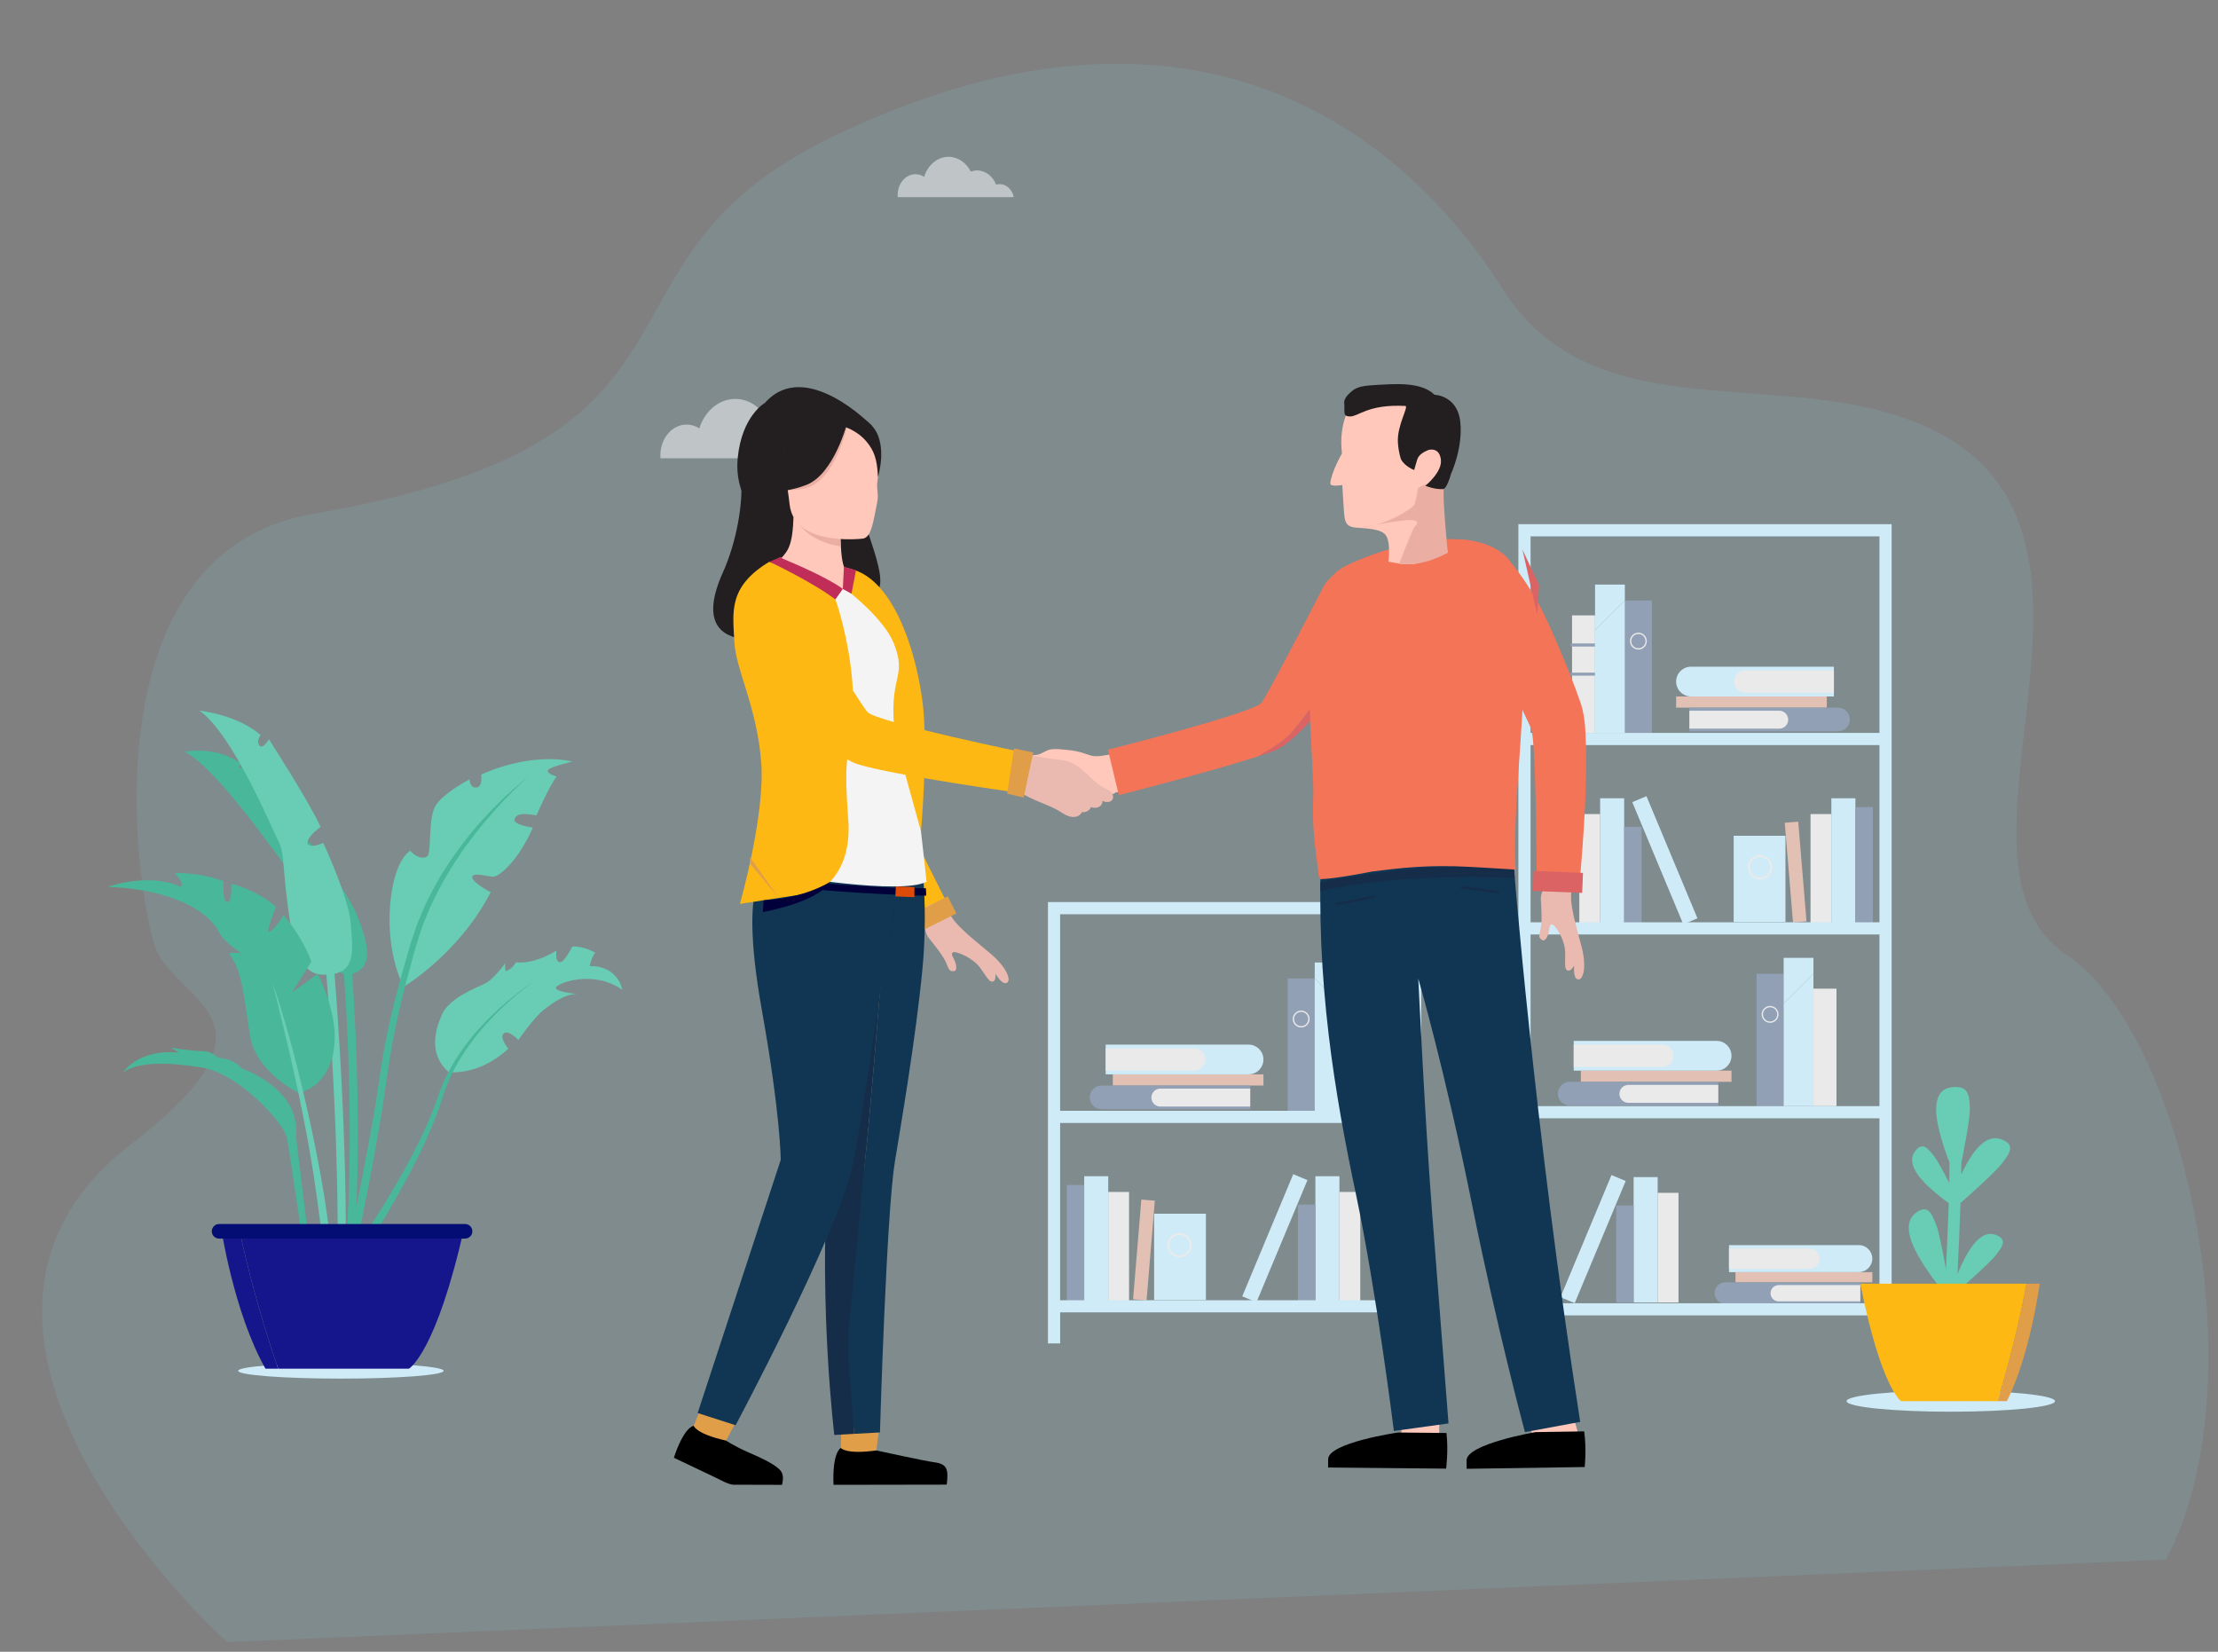 <svg xmlns="http://www.w3.org/2000/svg" xmlns:xlink="http://www.w3.org/1999/xlink" id="Livello_1" viewBox="0 0 940 700"><rect x="0" y="0" width="940" height="700" fill="#808080" stroke="none"/><defs><style>.cls-1{fill:none;}.cls-2{clip-path:url(#clippath);}.cls-3{fill:#f47458;}.cls-4{fill:#01003b;}.cls-5{fill:#030d74;}.cls-6{fill:#eaeaea;}.cls-7{fill:#eaafa2;}.cls-8{fill:#eab9b0;}.cls-9{fill:#f4f4f4;}.cls-10{fill:#ffc8bb;}.cls-11{fill:#fdb813;}.cls-12{fill:#91a0b5;}.cls-13{fill:#69ccb4;}.cls-14{fill:#ceebf7;}.cls-15{fill:#c02d58;}.cls-16{fill:#db6363;}.cls-17{fill:#e2c0b3;}.cls-18{fill:#de4a07;}.cls-19{fill:#e09e48;}.cls-20{fill:#16168c;}.cls-21{fill:#162d4a;}.cls-22{fill:#231f20;}.cls-23{fill:#103654;}.cls-24{fill:#49b79a;}.cls-25{fill:#80bdc7;isolation:isolate;opacity:.2;}.cls-26{fill:#fff;opacity:.5;}</style><clipPath id="clippath"><polygon class="cls-1" points="940 660 0 700 0 40 940 0 940 660"></polygon></clipPath></defs><g class="cls-2"><path class="cls-25" d="m96.48,695.89l802.8-10.4c66.69-60.78,32.37-243.66-23.33-280.73-59.96-39.91,35.25-177.92-57.11-222.72-60.31-29.25-142.04,3.43-181.97-59.54C589.95,48.52,498-12.04,352.87,57.94c-111.93,53.97-37.1,128.52-220.27,159.85-94.18,16.11-75.98,153.93-67.2,182.41,7.65,24.8,60.29,30.7-10.04,84.88-103.12,79.45,38.68,209.36,41.11,210.82Z"></path><path class="cls-26" d="m352.27,194.21c-.91-4.65-4.46-8.11-8.7-8.11-.78,0-1.53.12-2.25.34-2.09-5.25-6.64-8.88-11.91-8.88-1.36,0-2.68.24-3.91.69-2.84-5.5-7.99-9.18-13.88-9.18-7.01,0-12.97,5.21-15.23,12.5-1.6-1.05-3.44-1.64-5.4-1.64-6.14,0-11.12,5.83-11.12,13.03,0,.43.02.85.05,1.26h72.36Z"></path><path class="cls-26" d="m429.62,83.54c-.62-3.16-3.03-5.51-5.91-5.51-.53,0-1.04.08-1.53.23-1.42-3.56-4.51-6.03-8.09-6.03-.93,0-1.82.17-2.66.47-1.93-3.74-5.43-6.24-9.43-6.24-4.76,0-8.81,3.54-10.35,8.49-1.09-.71-2.34-1.12-3.67-1.12-4.17,0-7.55,3.96-7.55,8.85,0,.29.01.58.04.86h49.15Z"></path><rect class="cls-14" x="734.74" y="354.2" width="21.95" height="36.59"></rect><rect class="cls-17" x="669.97" y="453.74" width="63.85" height="4.73"></rect><path class="cls-14" d="m666.95,441.12h60.55c3.48,0,6.31,2.83,6.31,6.31h0c0,3.48-2.83,6.31-6.31,6.31h-60.55v-12.63h0Z"></path><path class="cls-6" d="m666.95,442.7h37.59c2.61,0,4.73,2.12,4.73,4.73h0c0,2.61-2.12,4.73-4.73,4.73h-37.59v-9.47h0Z"></path><path class="cls-12" d="m665.23,458.48h62.99v10.04h-62.99c-2.77,0-5.02-2.25-5.02-5.02h0c0-2.77,2.25-5.02,5.02-5.02Z"></path><path class="cls-6" d="m690.12,467.38h38.09v-7.6h-38.09c-2.1,0-3.8,1.7-3.8,3.8h0c0,2.1,1.7,3.8,3.8,3.8Z"></path><rect class="cls-17" x="735.5" y="539.14" width="58" height="4.3"></rect><path class="cls-14" d="m787.77,539.14h-55v-11.47h55c3.17,0,5.73,2.57,5.73,5.73h0c0,3.17-2.57,5.73-5.73,5.73Z"></path><path class="cls-6" d="m766.91,537.71h-34.15v-8.6h34.15c2.38,0,4.3,1.93,4.3,4.3h0c0,2.38-1.93,4.3-4.3,4.3Z"></path><path class="cls-12" d="m731.2,543.44h57.22v9.12h-57.22c-2.52,0-4.56-2.04-4.56-4.56h0c0-2.52,2.04-4.56,4.56-4.56Z"></path><path class="cls-6" d="m753.81,544.61h34.6v6.91h-34.6c-1.91,0-3.45-1.55-3.45-3.45h0c0-1.91,1.55-3.45,3.45-3.45Z"></path><rect class="cls-17" x="710.36" y="295.16" width="63.85" height="4.73" transform="translate(1484.56 595.06) rotate(180)"></rect><path class="cls-14" d="m710.36,282.54h60.55c3.48,0,6.31,2.83,6.31,6.31h0c0,3.48-2.83,6.31-6.31,6.31h-60.55v-12.63h0Z" transform="translate(1487.57 577.7) rotate(180)"></path><path class="cls-6" d="m734.89,284.12h37.59c2.61,0,4.73,2.12,4.73,4.73h0c0,2.61-2.12,4.73-4.73,4.73h-37.59v-9.47h0Z" transform="translate(1512.11 577.7) rotate(-180)"></path><path class="cls-12" d="m720.97,299.9h62.99v10.04h-62.99c-2.77,0-5.02-2.25-5.02-5.02h0c0-2.77,2.25-5.02,5.02-5.02Z" transform="translate(1499.91 609.84) rotate(-180)"></path><path class="cls-6" d="m754.05,308.8h-38.09v-7.6h38.09c2.1,0,3.8,1.7,3.8,3.8h0c0,2.1-1.7,3.8-3.8,3.8Z"></path><rect class="cls-12" x="688.62" y="254.49" width="11.48" height="56.1"></rect><rect class="cls-6" x="666.24" y="260.8" width="9.76" height="49.79"></rect><rect class="cls-12" x="665.66" y="272.71" width="10.33" height="1.29"></rect><rect class="cls-12" x="665.66" y="285.05" width="10.33" height="1.29"></rect><polygon class="cls-14" points="675.99 310.59 688.62 310.59 688.62 254.49 675.99 267.11 675.99 310.59"></polygon><polygon class="cls-14" points="675.99 247.74 675.99 267.11 688.62 254.49 688.62 247.74 675.99 247.74"></polygon><path class="cls-6" d="m694.36,275.29c-1.97,0-3.58-1.61-3.58-3.58s1.61-3.58,3.58-3.58,3.58,1.61,3.58,3.58-1.61,3.58-3.58,3.58Zm0-6.6c-1.67,0-3.02,1.35-3.02,3.02s1.35,3.02,3.02,3.02,3.02-1.35,3.02-3.02-1.35-3.02-3.02-3.02Z"></path><rect class="cls-12" x="744.44" y="412.67" width="11.48" height="56.1" transform="translate(1500.36 881.44) rotate(180)"></rect><rect class="cls-6" x="768.54" y="418.98" width="9.76" height="49.79" transform="translate(1546.85 887.75) rotate(180)"></rect><polygon class="cls-14" points="755.92 468.77 768.54 468.77 768.54 412.67 755.92 425.29 755.92 468.77"></polygon><polygon class="cls-14" points="755.92 405.92 755.92 425.29 768.54 412.67 768.54 405.92 755.92 405.92"></polygon><path class="cls-6" d="m746.6,429.89c0-1.97,1.61-3.58,3.58-3.58s3.58,1.61,3.58,3.58-1.61,3.58-3.58,3.58-3.58-1.61-3.58-3.58Zm.56,0c0,1.67,1.35,3.02,3.02,3.02s3.02-1.35,3.02-3.02-1.35-3.02-3.02-3.02-3.02,1.35-3.02,3.02Z"></path><path class="cls-6" d="m745.94,372.71c-2.85,0-5.17-2.32-5.17-5.17s2.32-5.17,5.17-5.17,5.17,2.32,5.17,5.17-2.32,5.17-5.17,5.17Zm0-9.52c-2.4,0-4.36,1.95-4.36,4.36s1.95,4.36,4.36,4.36,4.36-1.95,4.36-4.36-1.95-4.36-4.36-4.36Z"></path><rect class="cls-6" x="669.32" y="344.99" width="8.82" height="46.49"></rect><rect class="cls-14" x="678.14" y="338.31" width="10.19" height="53.16"></rect><rect class="cls-12" x="688.33" y="350.37" width="7.39" height="41.11"></rect><rect class="cls-6" x="767.31" y="344.99" width="8.82" height="46.49"></rect><rect class="cls-14" x="776.14" y="338.31" width="10.19" height="53.16"></rect><rect class="cls-12" x="786.33" y="342.03" width="7.39" height="49.44"></rect><rect class="cls-17" x="758.13" y="348.39" width="5.74" height="42.4" transform="translate(-27.94 64.14) rotate(-4.74)"></rect><rect class="cls-14" x="702.31" y="336.58" width="6.53" height="56.1" transform="translate(-86.01 299.91) rotate(-22.66)"></rect><rect class="cls-6" x="702.54" y="505.52" width="8.82" height="46.49" transform="translate(1413.9 1057.52) rotate(180)"></rect><rect class="cls-14" x="692.35" y="498.85" width="10.19" height="53.16" transform="translate(1394.88 1050.85) rotate(180)"></rect><rect class="cls-12" x="684.96" y="510.9" width="7.39" height="41.11" transform="translate(1377.31 1062.9) rotate(180)"></rect><rect class="cls-14" x="671.84" y="497.11" width="6.53" height="56.1" transform="translate(1095.83 1269.84) rotate(-157.34)"></rect><path class="cls-14" d="m643.5,222.14v346.06h5.17v-10.73h147.85v10.73h5.17V222.14h-158.18Zm153.02,5.17v83.29h-147.85v-83.29h147.85Zm-147.85,163.56v-75.11h147.85v75.11h-147.85Zm147.85,5.17v72.74h-147.85v-72.74h147.85Zm-147.85,156.27v-78.37h147.85v78.37h-147.85Z"></path><rect class="cls-14" x="489.11" y="514.35" width="21.95" height="36.59" transform="translate(1000.18 1065.3) rotate(180)"></rect><rect class="cls-17" x="471.61" y="455.32" width="63.85" height="4.73"></rect><path class="cls-14" d="m468.59,442.7h60.55c3.48,0,6.31,2.83,6.31,6.31h0c0,3.48-2.83,6.31-6.31,6.31h-60.55v-12.63h0Z"></path><path class="cls-6" d="m468.59,444.27h37.59c2.61,0,4.73,2.12,4.73,4.73h0c0,2.61-2.12,4.73-4.73,4.73h-37.59v-9.47h0Z"></path><path class="cls-12" d="m466.87,470.1h62.99v-10.04h-62.99c-2.77,0-5.02,2.25-5.02,5.02h0c0,2.77,2.25,5.02,5.02,5.02Z"></path><path class="cls-6" d="m491.76,468.95h38.09v-7.6h-38.09c-2.1,0-3.8,1.7-3.8,3.8h0c0,2.1,1.7,3.8,3.8,3.8Z"></path><rect class="cls-12" x="545.71" y="414.64" width="11.48" height="56.1" transform="translate(1102.91 885.39) rotate(180)"></rect><rect class="cls-6" x="569.82" y="420.96" width="9.76" height="49.79" transform="translate(1149.39 891.7) rotate(180)"></rect><rect class="cls-12" x="569.82" y="432.87" width="10.33" height="1.29" transform="translate(1149.97 867.03) rotate(180)"></rect><rect class="cls-12" x="569.82" y="445.21" width="10.33" height="1.29" transform="translate(1149.97 891.7) rotate(180)"></rect><polygon class="cls-14" points="569.82 470.75 557.19 470.75 557.19 414.64 569.82 427.27 569.82 470.75"></polygon><polygon class="cls-14" points="569.82 407.9 569.82 427.27 557.19 414.64 557.19 407.9 569.82 407.9"></polygon><path class="cls-6" d="m547.87,431.86c0-1.97,1.61-3.58,3.58-3.58s3.58,1.61,3.58,3.58-1.61,3.58-3.58,3.58-3.58-1.61-3.58-3.58Zm.56,0c0,1.67,1.35,3.02,3.02,3.02s3.02-1.35,3.02-3.02-1.35-3.02-3.02-3.02-3.02,1.35-3.02,3.02Z"></path><path class="cls-6" d="m494.7,527.7c0-2.85,2.32-5.17,5.17-5.17s5.17,2.32,5.17,5.17-2.32,5.17-5.17,5.17-5.17-2.32-5.17-5.17Zm.81,0c0,2.4,1.95,4.36,4.36,4.36s4.36-1.95,4.36-4.36-1.95-4.36-4.36-4.36-4.36,1.95-4.36,4.36Z"></path><rect class="cls-6" x="567.67" y="505.14" width="8.82" height="46.49" transform="translate(1144.16 1056.77) rotate(180)"></rect><rect class="cls-14" x="557.48" y="498.47" width="10.19" height="53.16" transform="translate(1125.14 1050.1) rotate(180)"></rect><rect class="cls-12" x="550.09" y="510.52" width="7.39" height="41.11" transform="translate(1107.57 1062.15) rotate(180)"></rect><rect class="cls-6" x="469.67" y="505.14" width="8.82" height="46.49" transform="translate(948.17 1056.77) rotate(180)"></rect><rect class="cls-14" x="459.48" y="498.47" width="10.19" height="53.16" transform="translate(929.16 1050.1) rotate(180)"></rect><rect class="cls-12" x="452.09" y="502.19" width="7.39" height="49.44" transform="translate(911.58 1053.82) rotate(180)"></rect><rect class="cls-17" x="481.94" y="508.54" width="5.74" height="42.4" transform="translate(924.19 1097.73) rotate(-175.26)"></rect><rect class="cls-14" x="536.97" y="496.74" width="6.53" height="56.1" transform="translate(836.64 1217.17) rotate(-157.34)"></rect><path class="cls-14" d="m597.14,569.33h5.17v-187.04h-158.18v187.04h5.17v-13.14h147.85v13.14Zm0-98.58h-147.85v-83.29h147.85v83.29Zm0,80.28h-147.85v-75.11h147.85v75.11Z"></path><ellipse class="cls-14" cx="144.48" cy="580.95" rx="43.55" ry="3.3"></ellipse><path class="cls-24" d="m149.75,533.2l-3.45-.28c4.88-61.33-1.14-128.01-1.2-128.68l3.45-.32c.06.67,6.11,67.64,1.21,129.27Z"></path><path class="cls-24" d="m150.52,412.3c-3.49,1.43-8.43,3.14-18.02-17.67-9.59-20.81-10.46-26.6-14.14-31.14-3.68-4.54-27.13-38.33-40.12-44.91,0,0,13.48-2.76,24.08,5.19,0,0-1.65,1.55-.92,1.78.45.14,1.5-.95,1.5-.95,0,0,19.13,20.32,25.54,29.11,0,0-2.58,5.16-1.51,7.67,1.06,2.52,4.19-4.59,4.19-4.59,0,0,16.39,21.5,20.33,31.43,3.94,9.93,7.22,20.72-.92,24.07Z"></path><path class="cls-13" d="m190.09,454.33s12.63,1.9,25.32-9.88c0,0-3.88-4.73-1.96-6.5,1.91-1.77,6.24,2.79,6.24,2.79,0,0,6.6-9.56,10.83-12.83,4.24-3.27,9.14-6.7,13.92-6.66,0,0-9.04-.9-8.87-2.62.17-1.72,15.36-8.04,28.17.84,0,0-1.6-10.16-13.78-10.06,0,0,.58-3.64,2.3-5.64,0,0-4.71-2.93-9.74-2.63,0,0-1.65,3.46-3.6,5.66-1.96,2.2-3.74.5-3.08-4,0,0-8.62,5.88-17.23,5.03,0,0-1.37,2.91-4.28,3.7,0,0-.5-1.57-.09-3.49,0,0-5.05,7.11-8.92,8.89-3.87,1.79-14.95,6.12-18.02,12.99-3.07,6.87-5.6,17.05,2.8,24.4Z"></path><path class="cls-24" d="m227.34,415.19s-1.95,1.19-5.17,3.54c-3.22,2.35-7.71,5.88-12.68,10.59-4.95,4.72-10.43,10.63-15.19,17.81-2.38,3.59-4.58,7.48-6.41,11.64-1.84,4.19-3.06,8.58-4.79,12.76-1.67,4.16-3.54,8.3-5.52,12.29-1.95,4.01-4.01,7.89-6.07,11.61-4.11,7.44-8.23,14.23-11.86,19.99-3.64,5.75-6.79,10.47-9.03,13.74-2.26,3.25-3.55,5.11-3.55,5.11l3.07,2.15s1.27-1.91,3.48-5.26c2.18-3.36,5.25-8.17,8.79-14.04,3.53-5.88,7.52-12.81,11.5-20.4,3.97-7.61,7.94-15.83,11.2-24.46,1.66-4.27,2.8-8.71,4.45-12.79,1.67-4.1,3.71-7.97,5.95-11.56,4.47-7.2,9.7-13.24,14.48-18.08,4.79-4.85,9.16-8.5,12.3-10.95,3.14-2.45,5.05-3.7,5.05-3.7Z"></path><path class="cls-13" d="m171.04,418.22s23.36-13.84,36.91-40.08c0,0-8.65-4.61-7.79-6.63.87-2.02,7.21.29,9.23,0,2.02-.29,9.8-5.77,16.44-20.76,0,0-8.36-1.15-7.79-3.46.58-2.31,3.32-2.88,9.3-1.73,0,0,5.69-12.98,8.58-16.44,0,0-4.04-1.15-3.75-2.6.29-1.44,10.38-3.75,10.38-3.75,0,0-15.86-4.61-38.64,5.48,0,0,.87,5.19-2.02,5.48-2.88.29-2.88-3.46-2.88-3.46,0,0-11.65,6.06-14.62,11.53-2.97,5.48-1.53,19.61-3.26,21.05-1.73,1.44-5.19.29-7.21-2.31,0,0-7.21,3.46-8.65,23.93-1.44,20.47,5.77,33.74,5.77,33.74Z"></path><path class="cls-24" d="m224.07,329.12s-2.9,2.09-7.54,6.26c-2.35,2.06-5.08,4.7-8.11,7.82-1.51,1.57-3.07,3.28-4.72,5.08-1.57,1.87-3.33,3.76-4.96,5.88-1.65,2.11-3.41,4.29-5.06,6.67-.84,1.18-1.72,2.36-2.56,3.6-.81,1.26-1.64,2.53-2.48,3.82-1.75,2.54-3.19,5.37-4.83,8.16-.79,1.42-1.47,2.91-2.21,4.38-.71,1.49-1.54,2.95-2.15,4.52-1.28,3.12-2.72,6.23-3.74,9.56-.55,1.65-1.14,3.29-1.67,4.97-.49,1.67-.98,3.34-1.47,5.02-1.95,6.74-3.88,13.63-5.58,20.56-1.72,6.93-3.28,13.92-4.48,20.87-1.24,6.94-2.11,13.81-3.14,20.37-1.04,6.54-2.26,12.9-3.35,18.91-1.13,6.01-2.21,11.69-3.2,16.93-2.02,10.48-3.84,19.17-5.24,25.21-1.39,6.05-2.37,9.41-2.37,9.41l3.2.91s1.02-3.48,2.42-9.57c1.41-6.1,3.24-14.83,5.26-25.33,1.02-5.25,2.07-10.94,3.14-16.97,1.06-6.04,2.23-12.36,3.25-19.02,1-6.64,1.82-13.46,3-20.33,1.15-6.88,2.58-13.82,4.22-20.73,1.62-6.91,3.45-13.77,5.31-20.52.47-1.69.94-3.37,1.41-5.04.5-1.64,1.05-3.26,1.57-4.88.96-3.27,2.34-6.34,3.56-9.41.57-1.55,1.38-2.99,2.06-4.47.72-1.46,1.37-2.93,2.13-4.33.77-1.39,1.54-2.77,2.29-4.14.72-1.38,1.51-2.71,2.32-3.99.8-1.29,1.58-2.57,2.36-3.83.8-1.24,1.64-2.43,2.44-3.61,1.57-2.39,3.26-4.59,4.85-6.72,1.58-2.13,3.23-4.08,4.72-5.99,1.57-1.85,3.05-3.61,4.49-5.23,2.9-3.21,5.49-5.95,7.7-8.14,2.19-2.21,4-3.85,5.23-4.99,1.23-1.12,1.92-1.7,1.92-1.7Z"></path><path class="cls-13" d="m139.04,413.03c-5.31.25-12.69.29-16.15-22.49-3.46-22.78-2.02-28.55-4.9-34.03-2.88-5.48-19.03-44.98-33.45-55.36,0,0,16.15,1.73,25.95,10.38,0,0-2.02,2.31-.58,4.33,1.44,2.02,4.04-2.6,4.04-2.6,0,0,17.3,26.82,21.91,37.2,0,0-5.77,4.07-5.48,6.79.29,2.72,6.63,0,6.63,0,0,0,10.81,23.2,11.61,33.87.79,10.67,2.81,21.34-9.59,21.91Z"></path><path class="cls-13" d="m146.53,531.84l-3.46-.03c.57-58.35-5.13-123.46-5.18-124.11l3.45-.3c.06.65,5.77,65.93,5.2,124.45Z"></path><path class="cls-24" d="m126.56,463.2s-17.95-8.65-20.54-24c-2.6-15.35-3.03-28.04-9.08-35.11,0,0,2.16-.72,5.41,0,0,0-7.79-5.12-9.52-9.01-1.73-3.89-11.89-17.73-47.14-19.25,0,0,17.08-6.27,30.93,0,0,0,1.95-1.12-2.6-5.86,0,0,10.38-.41,20.76,3.48,0,0-.65,8.87,1.51,8.87s1.73-7.79,1.73-7.79c0,0,10.5,2.38,18.88,9.73,0,0-3.95,9.95-3.09,10.6.87.65,5.41-4.76,6.27-7.14,0,0,7.79,8.72,11.89,19.82l-8.22,13.05,10.82-7.83s6.47,12.03,7.22,24.43c.75,12.4-4.42,23.4-15.23,26Z"></path><path class="cls-13" d="m115.54,416.58s1.78,7,4.29,17.53c1.31,5.25,2.69,11.41,4.22,18,1.48,6.6,3.01,13.64,4.39,20.72,1.39,7.07,2.7,14.16,3.76,20.83.56,3.33,1.07,6.55,1.49,9.62.43,3.06.89,5.95,1.21,8.63.35,2.68.66,5.13.94,7.3.23,2.18.43,4.08.6,5.64.33,3.13.52,4.92.52,4.92l3.44-.34s-.21-1.8-.58-4.95c-.19-1.57-.42-3.49-.68-5.68-.31-2.19-.66-4.65-1.04-7.34-.35-2.69-.87-5.59-1.38-8.66-.5-3.07-1.09-6.3-1.73-9.63-1.23-6.67-2.71-13.75-4.27-20.82-1.56-7.06-3.25-14.09-4.9-20.66-.85-3.28-1.63-6.46-2.48-9.45-.84-2.99-1.63-5.82-2.36-8.43-3.02-10.41-5.44-17.23-5.44-17.23Z"></path><path class="cls-24" d="m129.59,535.36s-6.7-46.64-8-53.13c-1.3-6.49-20.76-27.47-36.12-29.84-15.35-2.38-26.82-2.37-33.3,2.06,0,0,6.27-10.06,23.79-8.33l-3.68-2.16s8.87,1.51,13.62,1.51,5.57,3.03,7.87,3.03,6.41,1.51,8.79,4.33c0,0,25.09,8.43,22.92,28.98l6.49,53.56h-2.38Z"></path><path class="cls-20" d="m196.79,520.01c-11.93,53.49-23.47,60.03-23.47,60.03h-55.41c-9.29-26.72-14.64-50.15-16.7-60.03h95.59Z"></path><path class="cls-20" d="m101.19,520.01c2.06,9.89,7.41,33.31,16.7,60.03h-5.39c-13.47-23.86-18.86-60.03-18.86-60.03h7.54Z"></path><path class="cls-5" d="m197.1,524.91h-104.25c-1.7,0-3.09-1.39-3.09-3.09h0c0-1.7,1.39-3.09,3.09-3.09h104.25c1.7,0,3.09,1.39,3.09,3.09h0c0,1.7-1.39,3.09-3.09,3.09Z"></path><ellipse class="cls-14" cx="826.75" cy="593.8" rx="44.17" ry="4.48"></ellipse><path class="cls-13" d="m845.7,523.3c-5.26-1.97-9.73,3.89-12.5,8.99-1.55,2.86-2.73,5.48-3.61,7.6.38-7.56.94-19.31,1.29-30.06,3.08-2.71,15.06-13.34,17.67-16.89,3-4.08,5.91-7.73-.37-10.11-6.28-2.38-11.6,4.62-14.88,10.73-.78,1.46-1.49,2.86-2.12,4.2.02-1.77.04-3.42.03-4.92.74-3.59,3.87-19.02,3.62-23.44-.29-5.02-.34-9.6-7.8-8.63-7.46.97-7.12,9.65-5.6,16.56,1.52,6.91,3.66,12.42,4.62,14.95.04.1.1.18.15.27.01,2.49-.02,5.47-.09,8.75-2.29-4.44-5.02-9.53-6.41-11.28-2.64-3.33-4.96-6.48-8.23-1.92-3.27,4.56,1.22,10.41,5.44,14.41,3.65,3.47,7,5.95,8.97,7.37-.32,9.79-.81,20.46-1.18,27.94-1.13-6.34-2.91-15.68-4.11-18.69-1.88-4.71-3.45-9.1-8.78-5.02-5.33,4.08-2.2,12.29,1.25,18.3,3.45,6.01,6.9,10.4,8.47,12.44.75.98,1.85,1.36,2.75,1.25-.05.88-.07,1.39-.08,1.44-.08,1.38.98,2.57,2.37,2.64.05,0,.09,0,.14,0,1.32,0,2.43-1.03,2.5-2.37,0-.13.03-.48.05-.98.4.08.85-.01,1.28-.4,0,0,12.94-11.27,15.47-14.69,2.53-3.42,4.97-6.47-.29-8.45Z"></path><path class="cls-11" d="m788.41,544.02c8.79,44.36,17.3,49.78,17.3,49.78h40.84c6.85-22.16,10.79-41.58,12.31-49.78h-70.46Z"></path><path class="cls-19" d="m858.87,544.02c-1.52,8.2-5.46,27.62-12.31,49.78h3.97c9.93-19.78,13.9-49.78,13.9-49.78h-5.56Z"></path><path class="cls-10" d="m452.01,323.27c-2.04-.48-4.22-.63-6.19-.38-1.41.17-2.76.7-4.18.83-1.41.13-2.95-.11-4-1.05-.62-.55-1.02-1.54-.5-2.19.47-.58,1.35-.51,2.1-.57,1.82-.16,3.32-1.45,5.05-2.04,1.72-.58,3.58-.44,5.38-.29,2.8.23,5.61.46,8.31,1.22,1.65.47,3.25,1.13,4.92,1.53,2.14.52,6.27-.39,8.45-.74,2.13,4.81,1.75,10.87,2.75,16.03-.86-.03-1.73.33-2.31.97-3.42-2.06-6.18-3.33-9.73-6.84-1.43-1.42-3-2.92-4.62-4.11-1.62-1.19-3.47-1.91-5.43-2.37Z"></path><polygon class="cls-10" points="609.95 609.65 609.95 597.57 593.92 601.51 593.92 611.23 609.95 609.65"></polygon><polygon class="cls-10" points="647.73 601.11 650.15 611.36 669.69 610.57 666.44 599.01 647.73 601.11"></polygon><path class="cls-3" d="m545.94,311.97c-4.22,3.91-12.7,8.54-12.72,8.56-19.56,6.36-59.06,16.47-59.06,16.47l-4.61-19.29s61.96-15.57,65.13-19.94c3.17-4.37,26.48-49.64,26.48-49.64,0,0,9.73-15.64,20.52.56.68,1.03,1.11,2.25,1.35,3.59-.13.37-3.64,10.4-9.32,20.78-5.8,10.57-23.55,35.01-27.77,38.92Z"></path><path class="cls-16" d="m540.38,318c-1.83.73-4.28,1.59-7.16,2.52.02-.01,8.5-4.65,12.72-8.56,4.22-3.91,21.97-28.35,27.77-38.92,5.69-10.38,9.19-20.4,9.32-20.78,3.18,17.67-29.46,60.45-42.66,65.73Z"></path><path d="m592.42,607.1s-29.48,4.28-29.54,11.31l-.03,3.51,50.01.48s1.04-7.65.15-15.11l-20.58-.2Z"></path><path class="cls-23" d="m641.26,363.58s8.78,113.04,28.44,239.01l-23.42,4.34s-11.92-44.34-22.2-95.38c-11.66-57.92-23.01-96.85-23.01-96.85,0,0,2.88,60.77,5.87,99.27,2.78,35.74,6.94,89.27,6.94,89.27l-23.15,3.21s-7.26-58.57-16.09-100.45c-8.83-41.87-17.19-90.17-14.63-146.81,0,0,54.06-19.02,81.24,4.38Z"></path><path class="cls-21" d="m559.55,373.89s46.58-9.6,82.04-6.2l.37,4.36s-48.21-2.6-82.4,5.72v-3.89Z"></path><path d="m650.79,606.92s-29.36,5.01-29.25,12.04l.05,3.51,50.01-.75s.85-7.68-.23-15.11l-20.58.31Z"></path><path class="cls-21" d="m635.07,378.59c.18-.07.31-.23.34-.43.04-.3-.17-.57-.46-.61l-15.42-2.05c-.29-.04-.57.17-.61.46-.04.3.17.57.46.61l15.42,2.05c.09.01.19,0,.27-.03Z"></path><path class="cls-21" d="m566.8,383.59s.01,0,.02,0l15.27-2.95c.29-.06.48-.34.43-.63-.06-.29-.33-.51-.63-.43l-15.27,2.95c-.29.06-.48.34-.43.63.06.29.33.47.61.43Z"></path><path class="cls-3" d="m644.71,252.97c-1.65-9.13-2.25-21.5-23.84-24.28,0,0,0,0,0,0,0,0,0,0,0,0-18.6-1.09-22.5,1.71-30.86,3.82h0c-3.79.74-13.24,4.15-19.32,7.12-10.95,5.35-11.97,16.85-13.66,31.41-1.7,14.56-2.31,24.73-1.62,38.87.87,17.66,1.39,21.99,1.11,28.72-.38,9.24.52,18.38,1.43,24.84l.95,7.96s.06.3.45.3c.11.54.17.83.17.83,6.1-.01,21.98-3.22,21.99-3.22,12.06-1.52,23.73-2.93,41.44-1.97.12.04,6.58.3,19.45,1.16,0,0-1.28-7.76,1.11-41.51,1.93-27.24,4.12-57.88,1.2-74.06Z"></path><path class="cls-10" d="m572.21,172.13s-5,7.47-3.47,20.01c0,0-4.67,8.19-4.94,12.78-.09,1.51,5.08.65,5.08.65,0,0,.45,8.28.73,11.55.28,3.27.47,5.96,4.52,6.43s11.74.21,13.51,3.81c1.77,3.59.75,10.63.75,10.63,0,0,7.37,1.82,11.45.92,3.71-.82,6.92-1.74,13.73-4.72,0,0-5.45-22.86-.57-32.7s6.39-23.95-2.57-30.05c-8.96-6.1-32.18-10.94-38.21.7Z"></path><path class="cls-7" d="m603.08,205.68s-1.57.96-2.15,1.04c0,0-.83,6.24-1.71,7.46-.89,1.23-10.72,8.22-22.54,9.4,0,0,17.89-3.5,21.48-3.18,3.59.32,2.46,1.77,1.48,2.65-.98.87-6.64,15.87-6.64,15.87,0,0,8.98,1.83,20.57-4.74,0,0-2.21-22.33-1.69-27.41.53-5.09-8.79-1.09-8.79-1.09Z"></path><path class="cls-22" d="m569.7,170.95s-.45-1.75,1.99-4.05c2.51-2.36,3.62-3.33,11.32-3.74,7.7-.4,19.1-1.57,24.96,4.14,0,0,9.63.25,10.89,11.31,1.26,11.06-3.86,22.09-3.86,22.09h0c-.78,2.77-2.16,6.53-3.46,6.59-3.74.17-7.45-1.43-7.45-1.43,0,0,7.08-5.71,6.58-10.9-.5-5.2-4.51-4.64-5.62-4.13-1.11.51-3.81,1.62-4.48,4.09-.48,1.75-1.24,4.27-1.24,4.27,0,0-3.86-1.41-5.55-4.49,0,0-1.04-2.59-1.34-7.14-.47-7.23,4.76-15.43,3.14-15.52-15.84-.81-19.74,4.45-23.37,4.45-3.22,0-2.24-1.66-2.5-5.56Z"></path><path class="cls-3" d="m670.62,300.44c1.35,5.69,1.36,11.57,1.36,11.6,1.29,22.01-2.41,60.44-2.41,60.44l-18.36-.73s-.07-58.12-2.37-63.14c-2.3-5.02-27.37-58.55-27.37-58.55,0,0-14.45-18.01,5.46-18.86.59-.03,2.37.33,4.24.77,3.16.74,5.98,2.5,8.04,5,3.12,3.79,5.96,7.34,10.86,15.28,6.51,10.54,19.2,42.51,20.55,48.2Z"></path><path class="cls-8" d="m657.48,371.85s-4.68,5.16-4.47,9.15c.22,3.98.66,10.13-.16,13.05-.82,2.93-.63,3.56.76,4.36,1.39.8,2.68-2.22,2.88-4.17.19-1.95.7-3.1,1.91-2.17,1.21.93,4.98,6.46,4.93,11.93s-.26,6.65,1.01,7.28c1.27.63,2.81-2.05,2.81-2.05,0,0-.64,5.39,1.57,5.84,2.21.46,3.81-5.1,1.63-13.61-2.17-8.51-5.84-19.81-4.05-24.73,0,0,.56-.57-2.64-4.96-3.2-4.39-6.18.07-6.18.07Z"></path><rect class="cls-16" x="649.81" y="369.46" width="20.94" height="8.48" transform="translate(1305.14 773.42) rotate(-177.72)"></rect><polygon class="cls-16" points="652.25 247.96 645.22 232.92 651.5 260.56 652.25 247.96"></polygon><path class="cls-8" d="m470.7,335.53c-.87-.83-2.02-1.27-3.08-1.83-5.26-2.78-8.57-8.62-14.13-10.73-1.93-.73-4.01-.96-6.07-1.18-4.39-.47-12.51-2.15-16.9-2.61l.26,2.87c-1.43,4.6.38,7.42-1.77,11.72,3.17,2.13,6.54,3.97,10.05,5.49,3.19,1.39,6.51,2.52,9.5,4.28,1.09.64,2.14,1.37,3.28,1.92,1.14.55,2.42.91,3.67.76,1.25-.15,2.48-.87,3-2.03.31.03.62.03.93,0,1.27-.15,2.5-.95,2.92-2.16l-.13-.03v-.02c.08.03.15.06.22.08,1.06.38,2.27.43,3.27-.08.96-.49,1.64-1.56,1.5-2.62.22.12.45.22.69.31,1.26.46,2.93.27,3.58-.9.58-1.05.07-2.42-.8-3.24Z"></path><path class="cls-11" d="m358.04,331.1c1.05,5.5,3.35,10.64,3.36,10.67,7.5,19.74,25.8,51.87,25.8,51.87l15.76-7.84s-28-54.61-27.95-59.89c.04-5.29,6.25-58.11,6.25-58.11,0,0-5.76-17.48-12.17-14.34-.51.25-1.94,1.22-3.4,2.33-2.47,1.88-4.25,4.53-5.06,7.52-1.24,4.54-2.33,8.75-3.5,17.61-1.56,11.76-.11,44.67.93,50.18Z"></path><path class="cls-8" d="m391.93,387.26s-.86,7.02,1.66,10.2c2.52,3.18,6.5,8.01,7.53,10.92,1.04,2.91,1.57,3.32,3.19,3.17,1.62-.15.93-3.41-.06-5.13-.99-1.73-1.24-2.98.31-2.92,1.55.06,7.93,2.45,11.1,7.02s3.7,5.67,5.12,5.45c1.42-.22,1.13-3.34,1.13-3.34,0,0,2.63,4.84,4.73,3.93,2.11-.91.16-6.45-6.63-12.24-6.8-5.79-16.48-13.02-17.89-18.15,0,0,.13-.8-5.11-2.58-5.24-1.77-5.09,3.67-5.09,3.67Z"></path><rect class="cls-19" x="384.5" y="383.87" width="20.05" height="8.12" transform="translate(-131.47 216.27) rotate(-26.44)"></rect><path class="cls-22" d="m352.62,173.48c-7.1-3.68-12.82-1.04-12.82-1.04-24.11-.69-26.13,23.32-25.62,32.03.51,8.71-1.72,24.54-7.82,38.14-18.99,42.35,34.19,25.03,34.19,25.03.59-14.7,6.56-15.93,15.24-15.42,24.04,5.13,18.47-7.47,10.26-31.98-5.62-16.78,4.26-37.61-13.42-46.76Z"></path><polygon class="cls-19" points="356.59 604.26 356.28 616.12 371.16 616.51 372.83 603.68 356.59 604.26"></polygon><path d="m356.34,613.62s1.98,2.9,15.05,1.07c0,0,20.87,4.56,24.37,4.98,3.5.43,5.15,1.47,5.59,3.83.44,2.35-.15,5.68-.15,5.68l-47.94.08s-.84-12.73,3.09-15.64Z"></path><path class="cls-21" d="m366.84,489.79c1.75-15.32,5.98-68.48,5.98-68.48l5.87-42.81-27.91-5.13-1.54,23.9c-3.61,22.66,1.51,101.16,1.51,101.16-3.62,56.91,2.84,109.71,2.84,109.71l8.23-.47c0-9.79.89-30.51,2.74-46.37,2.49-21.43.54-56.19,2.29-71.51Z"></path><path class="cls-23" d="m379.22,492.54c2.2-13.53,9-52.74,11.81-82.9,1.82-19.47.35-36.28.35-36.28h-13.72l-4.84,47.94s-4.23,53.16-5.98,68.48c-1.75,15.32-4.18,46.87-6.67,68.31-1.85,15.86,1.64,39.79,1.65,49.58l11.11-.61s2.68-92.24,6.3-114.51Z"></path><polygon class="cls-19" points="297.51 595.56 293.04 606.56 306.83 612.15 312.91 600.73 297.51 595.56"></polygon><path d="m293.99,604.23s.83,3.41,13.71,6.29c0,0,3.62,2.41,9.32,4.91,4.54,1.99,12.65,5.44,14.27,8.56,1.1,2.13.12,5.28.12,5.28l-20.73-.06c-2.46-.29-5.26-2-7.5-3.06l-17.58-8.36s3.7-12.22,8.39-13.56Z"></path><path class="cls-23" d="m327.08,367.8s-15.27-1.68-4.22,60.15c8.04,44.97,8.01,63.63,8.01,63.63l-35.2,107.26,16.08,5.17s43.46-81.53,49.47-109.94c3.18-15.02,7.88-46.48,11.61-72.78l6.59-47.92-52.34-5.57Z"></path><path class="cls-5" d="m374.69,416.3c3.01-21.26,5.32-38.81,5.32-38.81l-5.32,38.81Z"></path><path class="cls-4" d="m379.16,376.29s-27.73-1.35-43.57-3.3c0,0-.83,1.1-.06,3.18,0,0,33.59,3.08,57.02,3.41l-.15-3.15-13.25-.15Z"></path><polygon class="cls-18" points="387.53 375.94 379.66 375.67 379.46 379.89 387.53 380.22 387.53 375.94"></polygon><path class="cls-9" d="m330.51,236.25s-15.31,10.18-16.64,19.68c-1.33,9.51,12.04,82.56,18.82,115.06,0,0,48.94,8.4,60,2.69,0,0-6.34-59.24-9.58-78.15-3.25-18.91-.13-52-28.21-55.64-12.49-1.62-24.39-3.64-24.39-3.64Z"></path><path class="cls-11" d="m360.73,241.21l-.94,9.59s14.88,11.54,18.98,21.79c6.11,15.27-2.78,13.03.66,40.33l10.9,39.39s3.2-36.21.57-55.51c-3.37-24.74-13.62-51.67-30.18-55.6Z"></path><path class="cls-11" d="m326.08,238.05s25.26,10.36,27.32,14.47,9.92,31.49,7.76,51.37c-2.16,19.88-3.45,19.11-1.66,43.49,1.79,24.39-13.64,30.76-13.64,30.76l-32.28,4.92s10.67-37.4,9.04-59.69c-1.75-23.89-10.87-39.45-11.41-51.53s-2.91-23.1,14.87-33.79Z"></path><path class="cls-4" d="m351.79,373.72s-10.41,6.92-28.15,7.81l-.36,5s23.26-4.02,28.51-12.81Z"></path><path class="cls-10" d="m357.2,249.61c-4.76,2.89-27.04-11.92-25.93-13.23,2.56-3.03,5.17-5.05,5.03-21.61,0,0,14.22,3.22,19.97,2.92,0,0-.7,16.81,1.39,22.47s3.68,6.94-.46,9.45Z"></path><path class="cls-7" d="m356.19,228.46s-14.08-5.03-19.99-10.14c0,0,4.17,11.02,20.15,13.22l-.16-3.09Z"></path><path class="cls-22" d="m369.56,180.48s-28.16-29.13-45.34-9.77c0,0-9.82,5.43-11.57,23.37-1.79,18.3,11.62,30.56,17.39,26.51,3.7-2.6,6.13-1.25,6.13-1.25l33.39-38.86Z"></path><path class="cls-10" d="m365.85,228.23s-29.14,3.76-31.2-14.43c-2.06-18.18-7.21-29.94,11.31-33.11,18.52-3.17,23.36,3.22,25.09,9.26,1.95,6.81,1.33,9.63.72,14.83-.28,2.41.67,4.81-.01,8.13-1.63,7.9-2.37,14.64-5.91,15.32Z"></path><path class="cls-7" d="m359.26,180.01s-5.18,23.54-17.51,26.76c-4.43,1.16-7.9.95-7.9.95,0,0,12.58-.9,13.07-14.17,0,0,5.18-23.03,12.35-13.55Z"></path><path class="cls-22" d="m357.42,180.71s5.84,1.6,9.86,6.5c3.1,3.77,4.46,7.2,4.8,14.93,0,0,4.65-14.75-3.04-22.2-8.15-7.89-11.63.77-11.63.77Z"></path><path class="cls-22" d="m359.2,178.76s-5.6,22.23-17.51,26.76c-11.91,4.53-17.6,1.84-17.6,1.84,0,0,8.57-8.53,9.06-21.8,0,0,18.89-16.28,26.06-6.8Z"></path><path class="cls-15" d="m326.08,238.05s18.25,8.58,27.96,15.99l3.15-4.44s-5.28-4.46-25.49-12.85l-.8-.68-4.83,1.97Z"></path><path class="cls-15" d="m357.2,249.61l3.66,2,1.93-9.97s-2.18-.52-5.13-1.49l-.46,9.45Z"></path><polygon class="cls-19" points="317.81 365.88 330.02 380.56 317.92 363.3 317.81 365.88"></polygon><path class="cls-11" d="m335.45,250.98s28.44,46.35,32.13,50.73c3.7,4.39,69.03,17.77,69.03,17.77l-2.36,16.87s-55.4-7.66-70.66-12.45c-15.26-4.78-37.33-38.58-37.33-38.58,0,0-17.64-12.96-8.84-29.27,8.8-16.31,18.02-5.07,18.02-5.07Z"></path><polygon class="cls-19" points="429.74 317.19 437.9 318.9 433.82 337.99 426.84 336.35 429.74 317.19"></polygon></g></svg>